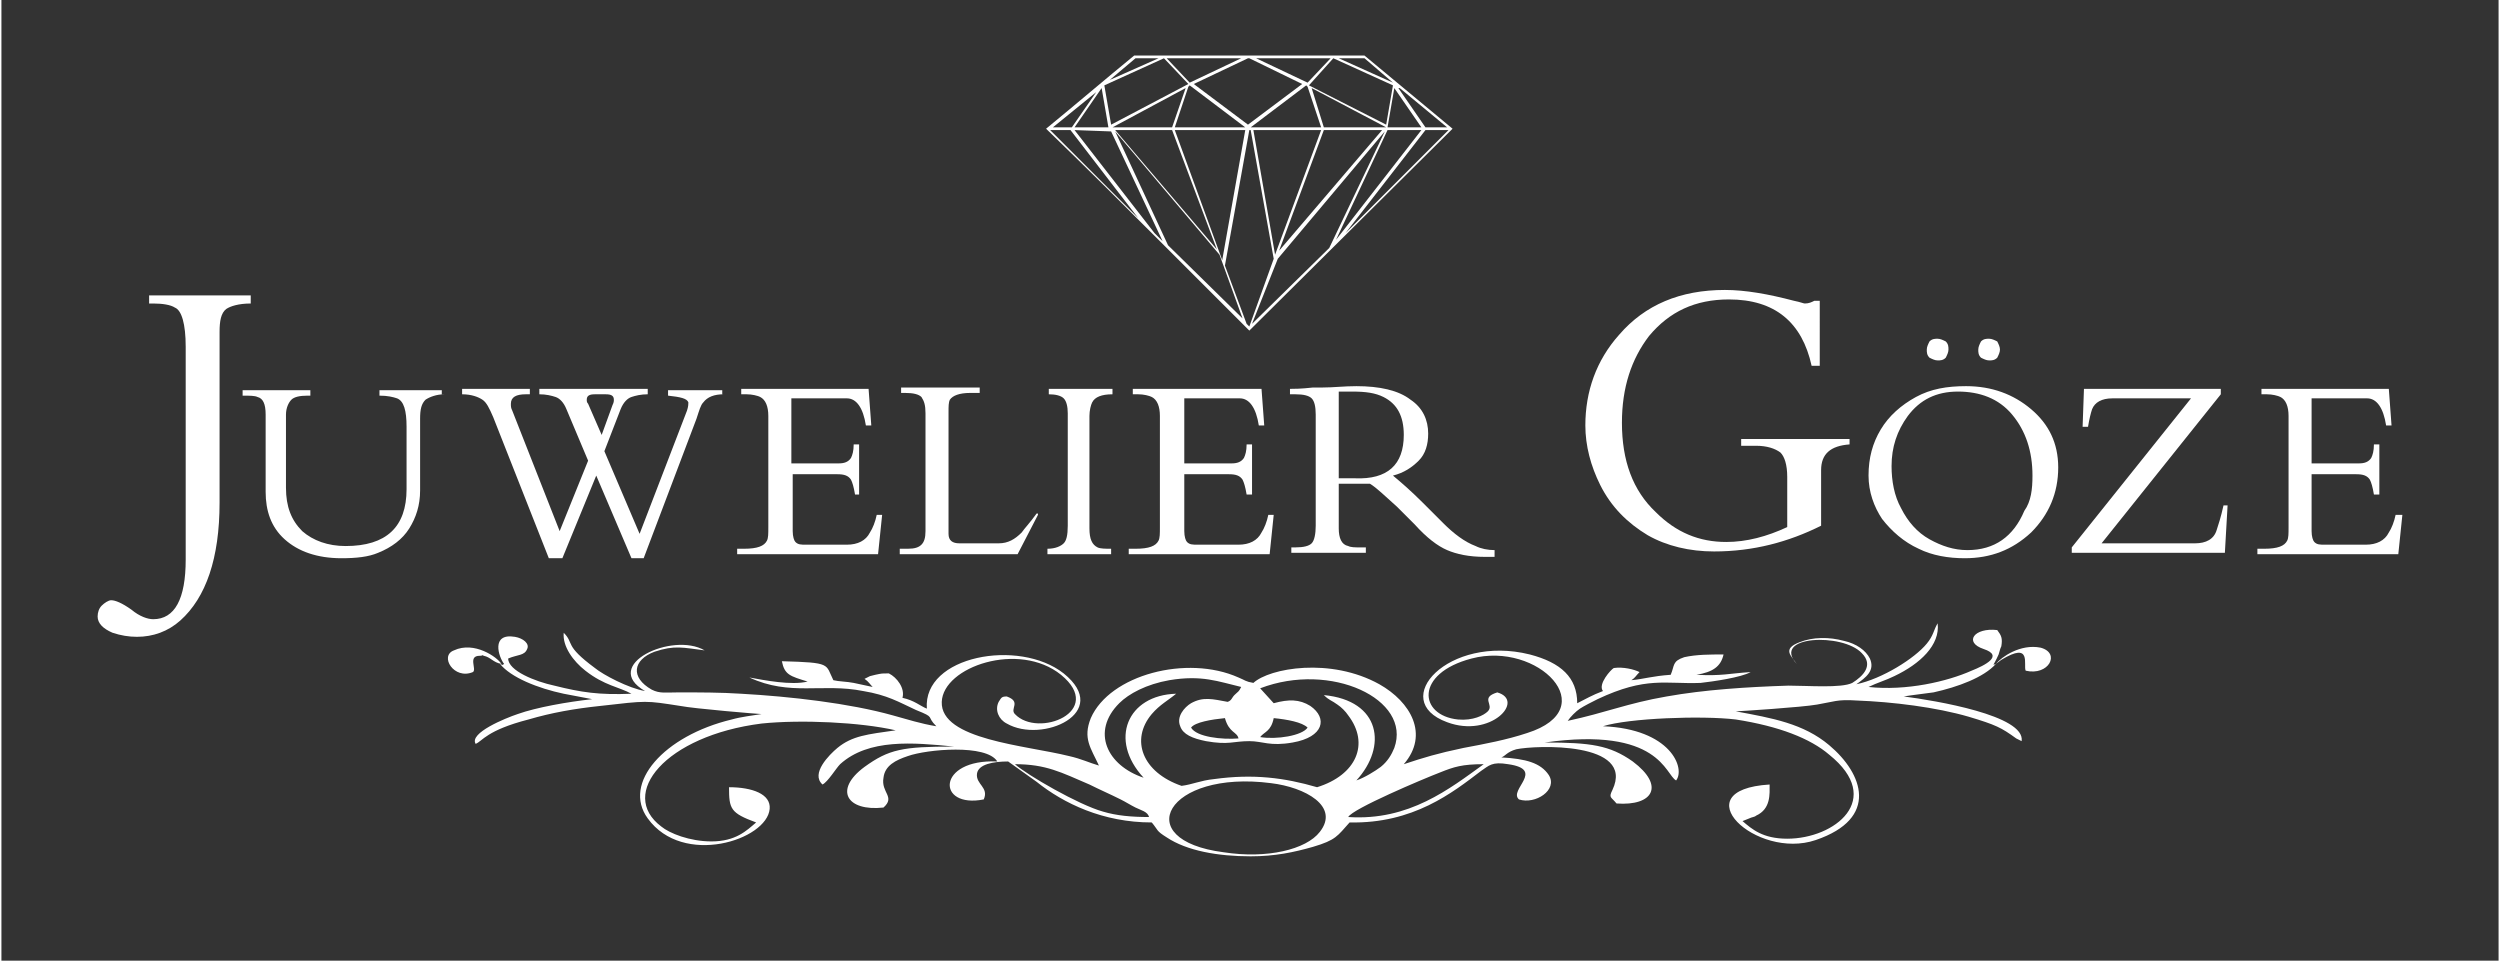 <?xml version="1.0" encoding="utf-8"?>
<svg xmlns="http://www.w3.org/2000/svg" xmlns:xlink="http://www.w3.org/1999/xlink" version="1.1" id="Ebene_1" x="0px" y="0px" viewBox="0 0 184.3 70.9" style="enable-background:new 0 0 184.3 70.9;" xml:space="preserve" width="432" height="166">
<rect x="0" y="0" width="184.3" height="70.9" fill="#333333" stroke="none"/>
<style type="text/css">
	.st0{fill-rule:evenodd;clip-rule:evenodd;fill:#fff;}
	.st1{fill:#fff;}
</style>
<path class="st0" d="M96.4,53.7c-0.4,0.6-2.3,0.9-3.5,0.7c0.3-0.4,0.8-0.4,1-1.4C94.9,53.1,96,53.3,96.4,53.7 M91.3,54.5  c-1.2,0.1-3.1-0.1-3.5-0.8c0.3-0.4,1.5-0.6,2.5-0.7C90.6,54.1,91.2,54,91.3,54.5z M147.2,49c0.4-0.5,1.8-1.5,3.3-1.2  c1.5,0.4,0.6,2.1-1.1,1.7c-0.2-0.4,0.5-2.2-1.8-0.8L147.2,49z M36.9,49c-0.6-0.1-0.8-0.5-1.3-0.6c-0.2-0.1,0,0-0.3,0  c-0.9,0-0.2,1-0.5,1.2c-1.4,0.6-2.5-1.2-1.4-1.6C34.9,47.3,36.6,48.5,36.9,49z M84.7,60.3c-1.3,0-2.4-0.1-3.4-0.4  c-1.8-0.5-5.6-2.7-6.5-3.5c2.3,0,3.4,0.6,5.5,1.5c0.8,0.4,1.5,0.7,2.3,1.1c0.4,0.2,0.7,0.4,1.1,0.6C84.1,59.8,84.6,59.9,84.7,60.3z   M99.4,60.3c0.3-0.6,5.5-2.8,6.8-3.3c1-0.4,1.6-0.6,3.2-0.6C106.9,58.2,103.9,60.6,99.4,60.3z M93.7,57.8c2.5,0.3,5.1,1.7,3.6,3.6  c-1,1.3-3.9,2-7.1,1.5C83.2,62,86,56.8,93.7,57.8z M100,57.6c2.3-2.5,1.8-5.9-2.4-6.3c0.4,0.4,0.6,0.4,1,0.7  c0.3,0.2,0.6,0.5,0.8,0.8c1.6,2.1,0.6,4.4-2.3,5.3c-2.4-0.7-4.7-1-7.6-0.6c-1,0.1-1.6,0.4-2.4,0.5c-2.9-1-3.8-3.4-2.2-5.3  c0.6-0.7,1.2-1,1.8-1.5c-3.6,0.1-5,3.4-2.4,6.2c-2.7-0.9-3.9-3.4-1.8-5.5c0.7-0.7,2-1.4,3.7-1.7c2.4-0.4,3.6,0.1,5.3,0.5  c-0.2,0.4-0.2,0.3-0.5,0.6c-0.2,0.2-0.2,0.4-0.5,0.5c-1.1-0.2-1.8-0.4-2.7,0.1c-0.5,0.3-1.1,1-0.8,1.7c0.2,0.6,0.9,0.9,1.9,1.1  c1.7,0.3,2,0,3.2,0c1,0,1.5,0.4,3.2,0.1c2.3-0.4,2.6-1.8,1.3-2.7c-0.8-0.5-1.6-0.5-2.7-0.2l-1-1.1c5.2-2,11.2,0.8,9.9,4.4  c-0.2,0.5-0.5,1-1,1.4C101.4,56.9,100.6,57.4,100,57.6z M147.2,49c-0.9,1-2.8,1.7-4.6,2.1c-0.7,0.1-1.6,0.2-2.2,0.3  c2.3,0.3,9,1.4,8.7,3.3l-0.4-0.2c-1.1-0.8-1.5-1-3.5-1.6c-2.4-0.7-5.6-1.1-8.3-1.2c-1.4-0.1-1.7,0.1-2.9,0.3c-1.1,0.2-5.8,0.5-6,0.5  c2.7,0.5,5,0.9,6.9,2.5c2.5,2.1,3.7,5.4-1,7c-4.4,1.5-9.9-3.7-3.4-4.1c0,0.7,0.1,1.8-1,2.3c-0.1,0.1-0.3,0.1-0.5,0.2l-0.5,0.2  c0.7,0.6,1.5,1.3,3.3,1.3c3.5,0,7.2-2.9,3.1-6.2c-1.4-1.2-3.7-2.1-6.9-2.6c-2.5-0.3-7.9-0.1-9.8,0.5c5,0.2,6.1,3.1,5.4,4  c-0.8-0.4-1.2-4-9.7-2.8c3.4,0,4.8,0.2,6.5,1.4c2.4,1.8,1.5,3.3-1.2,3.1c-0.4-0.5-0.6-0.4-0.3-1c1.7-3.6-5.7-3.3-7.1-3  c-0.7,0.2-0.8,0.5-1.1,0.6c1.8,0.1,2.9,0.4,3.5,1.3c0.7,1.1-1,2.2-2.2,1.8c-0.8-0.7,2-2.2-0.8-2.6c-1.2-0.2-1.4,0.1-2,0.5  c-2.1,1.6-5,3.9-9.7,3.8c-0.9,1-1,1.3-2.7,1.8c-1.4,0.4-2.8,0.7-4.6,0.7c-2.4,0-4.7-0.4-6.2-1.4c-0.8-0.5-0.6-0.5-1.1-1.1  c-3.6,0-6.5-1.4-8.5-3l-2.1-1.5c-1.1,0-2.2,0.2-2.3,0.9c-0.1,0.8,0.9,1,0.5,1.9C69,59.7,69,56,73.5,56.2c-0.8-1.3-5.2-0.9-6.6-0.4  c-0.9,0.3-1.7,0.7-1.8,1.6c-0.2,1.1,0.9,1.4,0,2.2c-2.7,0.3-3.7-1.3-1.4-3c1.8-1.3,2.8-1.5,6.6-1.5c-3-0.3-6.3-0.6-8.4,1.3  c-0.3,0.3-0.9,1.3-1.3,1.5c-0.9-0.8,0.5-2.2,1.1-2.7c1.1-0.9,2.2-1,4.3-1.3c-2.6-0.6-7-0.8-9.9-0.5c-7.1,0.9-10.6,5.2-7.4,7.6  c0.6,0.5,2.1,1.1,3.7,1.1c1.8,0,2.6-0.8,3.3-1.4c-1.9-0.7-2-1-2-2.6c1.7,0,3.1,0.5,3,1.6c-0.2,2.3-6.4,4.3-9,0.7  c-1.9-2.6,1.2-6.1,6.2-7.3c0.7-0.2,1.6-0.3,2.2-0.4c-0.2,0-5-0.4-6-0.6c-2.6-0.4-2.4-0.4-5.9,0c-1.9,0.2-3.6,0.5-5.3,1  c-3.1,0.8-3.4,1.6-3.9,1.8c-0.5-0.8,2.2-1.9,3.1-2.2c1.4-0.5,3.7-0.9,5.5-1.1l-2.1-0.4c-1.9-0.4-3.9-1.2-4.7-2.2  c0.3,0.1,0.1,0.1,0.3,0c-0.4-0.5-1-2.3,0.8-2c0.6,0.1,1.1,0.5,0.9,0.9c-0.2,0.5-0.7,0.4-1.4,0.7c0,0.9,2,1.7,3.4,2  c2,0.5,3.3,0.7,5.7,0.6c-0.9-0.5-2-0.6-3.4-1.7c-0.9-0.7-1.7-1.8-1.6-2.8c0.8,0.8,0,0.9,2.3,2.6c0.6,0.5,2.5,1.5,3.7,1.7  c-3.3-1.9,2-4.4,4.4-3c-1.6-0.2-2.2-0.4-3.7,0.1c-1.6,0.6-1.8,1.9-0.2,2.8c0.6,0.3,1,0.2,2,0.2c1.5,0,3.1,0,4.6,0.1  c3.6,0.2,8,0.7,11.2,1.6c1.1,0.3,2,0.6,3.2,0.8c-0.8-0.8,0-0.6-1.5-1.2c-1.3-0.6-2.1-1.1-3.9-1.4c-3-0.6-5.4,0.4-8.4-1  c1.1,0.2,3.1,0.6,4.3,0.3c-1.3-0.4-1.7-0.5-1.9-1.5c3.7,0.1,3.2,0.2,3.8,1.4c0.4,0.1,1,0.1,1.5,0.2c0.5,0.1,0.9,0.2,1.4,0.3  c-0.2-0.2-0.3-0.4-0.6-0.6l0.4-0.2c0,0,0.4-0.1,0.4-0.1c0.5-0.1,0.4-0.1,1-0.1c0.6,0.3,1.2,1.1,1,1.8c0.9,0.2,1.3,0.6,1.8,0.8  c-0.3-3.9,6.8-5.2,10.1-2.6c3.6,2.9-1.6,5.2-4.2,3.7c-0.6-0.3-0.9-1-0.6-1.6c0.2-0.3,0.2-0.4,0.6-0.4c1.1,0.4,0.2,0.9,0.6,1.3  c1.7,1.8,6.7-0.2,3.4-2.9c-3.1-2.5-8.7-0.6-8.8,2c-0.1,2.8,6.2,3.2,9.4,4c0.9,0.2,1.5,0.5,2.2,0.7c-0.6-1.3-1.2-2-0.6-3.5  c1.4-3.2,7.1-4.7,10.9-3c0.5,0.2,0.5,0.3,1.1,0.4c1.2-1.1,5.7-1.9,9.3,0.1c2.3,1.3,3.7,3.7,1.8,5.9c1.5-0.5,2.5-0.8,4.4-1.2  c1.6-0.3,3.2-0.6,4.7-1.1c5.7-1.8,0.8-6.8-4.1-5.5c-4.2,1.1-3.9,4.2-1,4.5c1.1,0.1,1.9-0.3,2.2-0.6c0.5-0.5-0.6-1,0.7-1.4  c2.1,0.6-0.5,3.4-3.7,2.2c-4.4-1.6,0.1-6.5,6.1-5c2.3,0.6,3.5,1.7,3.5,3.6c0.6-0.3,1.1-0.6,1.9-0.9c-0.4-0.5,0.6-1.6,0.8-1.7  c0.7-0.1,1.5,0.1,1.9,0.3c-0.3,0.3-0.3,0.4-0.6,0.6c1-0.1,1.5-0.3,2.9-0.4c0.3-0.7,0.1-1,1-1.3c0.9-0.2,1.9-0.2,2.9-0.2  c-0.2,0.9-0.8,1.3-2,1.5c1.9,0.1,2.4-0.1,4-0.2c-0.7,0.4-2.8,0.7-3.7,0.8c-2.6,0.1-4-0.5-7.6,1.2c-0.4,0.2-1,0.5-1.3,0.7  c-0.3,0.2-0.7,0.6-0.9,0.9c2.8-0.6,4.4-1.3,7.3-1.8c2.8-0.5,5.9-0.7,9-0.8c1.4,0,3.9,0.2,4.7-0.2c0.8-0.5,1.6-1.3,0.7-2.2  c-1.4-1.5-6.7-1.3-4.8,0.8c-0.4-0.6-1.1-1.1,0.2-1.6c1-0.4,2.2-0.4,3.3-0.1c0.9,0.2,1.6,0.7,1.9,1.3c0.4,0.9-0.3,1.4-1,1.9  c1.9-0.4,4.3-1.9,5.2-3c0.5-0.6,0.5-1,0.8-1.5c0.2,1.6-1.3,3-3.2,3.9c-0.6,0.3-1.3,0.5-1.9,0.8c2.8,0.3,5.8-0.4,7.6-1.2  c1-0.4,2.4-1.1,0.9-1.6c-1.5-0.5-0.7-1.6,1-1.4c0.3,0.4,0.4,0.6,0.3,1.2c-0.1,0.2-0.1,0.3-0.2,0.6C147,49.2,146.9,49.1,147.2,49z"/>
<path class="st0" d="M81.9,9.2l5.7-3l-1.8-1.9l-4.4,2L81.9,9.2z M96.5,6.3l5.7,2.9l0.5-2.9l-4.4-2L96.5,6.3z M86.1,18.1l5.5,5.4  l-1.7-4.7l-7.7-9.1L86.1,18.1z M92.3,23.9l5.7-5.6l4.1-8.6l-7.9,9.4L92.3,23.9z M85.4,4.3h-1.7l-1.9,1.6L85.4,4.3z M91.5,4.3H86  l1.7,1.8L91.5,4.3z M92.1,4.3H92l-4,1.9l4,3l4-3L92.1,4.3z M98.1,4.3h-5.5l3.8,1.8L98.1,4.3z M100.6,4.3h-1.9l4,1.8L100.6,4.3z   M78.9,9.6h-1.5l6.5,6.5L78.9,9.6z M79.2,9.6l5.9,7.6l0.6,0.6l-3.8-8.1L79.2,9.6z M86.4,9.6h-4.2l7.5,8.8L86.4,9.6z M92.2,9.6h-0.1  l-1.8,10l1.6,4.3l0.2,0.2l1.8-5L92.2,9.6z M97.4,9.6h-5l1.6,9.2L97.4,9.6z M101.9,9.6l-4.3,0l-3.3,8.9L101.9,9.6z M104.8,9.6l-2.5,0  l-3.8,8.1L104.8,9.6z M106.8,9.6l-1.7,0l-5.9,7.6L106.8,9.6z M107.1,9.5l-15,14.9c-2.1-2.1-4.1-4.1-6.2-6.2  c-2.9-2.9-5.8-5.8-8.8-8.7c2.2-1.8,4.3-3.6,6.5-5.4l17,0L107.1,9.5z M105.1,9.4h1.6l-3.5-2.9l0,0l-0.1,0L105.1,9.4z M102.3,9.4h2.5  l-2-2.9L102.3,9.4z M97.6,9.4l4.6,0l-5.5-2.9L97.6,9.4z M92.2,9.4h0.1l0.1,0l0,0h5l-1-3l-0.1-0.1L92.2,9.4z M86.4,9.4l1-2.9L82,9.4  L86.4,9.4z M79.2,9.4h2.5l-0.5-2.9L79.2,9.4z M77.6,9.4h1.4l1.8-2.6L77.6,9.4z M86.6,9.6l3.5,9.6l1.7-9.6H86.6z M91.8,9.4l-4.1-3.1  l-0.1,0.1l-1,3H91.8z"/>
<path class="st1" d="M18.4,22.4c-0.9,0-1.5,0.2-1.8,0.4c-0.4,0.3-0.5,0.9-0.5,1.7v12.6c0,4.1-1,7-2.9,8.7c-0.9,0.8-2,1.2-3.2,1.2  c-0.6,0-1.2-0.1-1.8-0.3c-0.7-0.3-1.1-0.7-1.1-1.2c0-0.3,0.1-0.6,0.3-0.8c0.2-0.2,0.5-0.4,0.7-0.4c0.3,0,0.8,0.2,1.5,0.7  c0.6,0.5,1.2,0.7,1.6,0.7c1.6,0,2.4-1.5,2.4-4.4V25.6c0-1.7-0.3-2.7-0.8-2.9c-0.3-0.2-0.9-0.3-1.6-0.3h-0.3v-0.6h7.5V22.4z"/>
<path class="st1" d="M136.4,32.8c-1.4,0.1-2.1,0.7-2.1,1.9v4.1c-2.4,1.2-5,1.9-7.9,1.9c-1.8,0-3.5-0.4-4.9-1.2  c-1.5-0.9-2.7-2.1-3.5-3.7c-0.7-1.4-1.1-2.9-1.1-4.4c0-2.5,0.8-4.8,2.5-6.7c1.9-2.2,4.5-3.3,7.8-3.3c1.5,0,3.2,0.3,5.1,0.8  c0.5,0.1,0.7,0.2,0.8,0.2c0.3,0,0.5-0.1,0.7-0.2h0.4V27h-0.6c-0.7-3.2-2.7-4.9-6.1-4.9c-2.5,0-4.4,0.9-5.9,2.7c-1.3,1.7-2,3.8-2,6.4  c0,2.8,0.8,5,2.5,6.6c1.5,1.5,3.2,2.2,5.2,2.2c1.5,0,3-0.4,4.5-1.1v-3.7c0-0.9-0.2-1.5-0.5-1.8c-0.4-0.3-1-0.5-1.8-0.5h-1.1v-0.5h8  V32.8z"/>
<path class="st1" d="M32.7,29.1c-0.6,0-1.1,0.2-1.4,0.4c-0.3,0.3-0.4,0.7-0.4,1.4v5.3c0,1.1-0.3,2-0.8,2.8c-0.5,0.8-1.3,1.4-2.3,1.8  c-0.7,0.3-1.6,0.4-2.7,0.4c-1.8,0-3.2-0.5-4.2-1.4c-1-0.9-1.4-2.1-1.4-3.5v-5.7c0-0.8-0.2-1.2-0.6-1.3c-0.2-0.1-0.6-0.1-1.1-0.1  v-0.4h5v0.4h-0.2c-0.6,0-1,0.1-1.2,0.3c-0.2,0.2-0.4,0.6-0.4,1.1v5.4c0,1.4,0.4,2.4,1.2,3.2c0.8,0.7,1.9,1.1,3.2,1.1  c3,0,4.5-1.4,4.5-4.2v-4.6c0-1.2-0.2-1.9-0.7-2.1c-0.3-0.1-0.7-0.2-1.3-0.2v-0.4h4.6V29.1z"/>
<path class="st1" d="M45.1,29.9c0.1-0.2,0.1-0.3,0.1-0.4c0-0.3-0.2-0.4-0.6-0.4h-0.8c-0.4,0-0.6,0.1-0.6,0.4c0,0.1,0,0.2,0.1,0.3  l1,2.3L45.1,29.9z M53.3,29.1c-0.7,0-1.2,0.2-1.5,0.6c-0.2,0.2-0.3,0.6-0.5,1.2l-3.9,10.3h-0.9l-2.6-6.1l-2.5,6.1h-1l-4.1-10.4  c-0.3-0.7-0.5-1.1-0.8-1.3c-0.3-0.2-0.8-0.4-1.5-0.4H34v-0.4H39v0.4h-0.3c-0.7,0-1.1,0.2-1.1,0.7c0,0.2,0,0.3,0.1,0.5l3.5,8.9  l2.1-5.2l-1.6-3.8c-0.2-0.5-0.5-0.8-0.8-0.9c-0.3-0.1-0.7-0.2-1.2-0.2v-0.4h8v0.4c-0.5,0-0.9,0.1-1.2,0.2c-0.3,0.1-0.6,0.4-0.8,0.9  l-1.2,3.1l2.6,6.1l3.5-9.1c0.1-0.3,0.1-0.5,0.1-0.6c-0.1-0.3-0.6-0.4-1.5-0.5v-0.4h4V29.1z"/>
<path class="st1" d="M65,38l-0.3,2.9H54.3v-0.4h0.5c1,0,1.5-0.2,1.7-0.6c0.1-0.2,0.1-0.5,0.1-1v-8.2c0-0.7-0.2-1.2-0.6-1.4  c-0.2-0.1-0.6-0.2-1-0.2h-0.4v-0.4h9.4l0.2,2.7h-0.4c-0.2-1.3-0.7-2-1.4-2h-4.1v4.8h3.5c0.4,0,0.7-0.1,0.9-0.4  c0.1-0.2,0.2-0.5,0.2-1h0.4v3.7H63c-0.1-0.6-0.2-0.9-0.3-1.1c-0.2-0.3-0.5-0.4-1-0.4h-3.3v4.2c0,0.4,0.1,0.7,0.2,0.8  c0.2,0.2,0.4,0.2,0.8,0.2h3c0.8,0,1.4-0.3,1.7-0.9c0.2-0.3,0.4-0.8,0.5-1.3H65z"/>
<path class="st1" d="M76.5,38L75,40.9h-8.7v-0.4h0.6c0.5,0,0.8-0.1,1-0.3c0.2-0.2,0.3-0.5,0.3-1v-8.7c0-0.6-0.1-0.9-0.3-1.2  c-0.2-0.2-0.6-0.3-1.2-0.3h-0.3v-0.4h5.8v0.4h-0.7c-0.8,0-1.3,0.2-1.5,0.5c-0.1,0.2-0.1,0.5-0.1,0.9v9c0,0.5,0.3,0.7,0.8,0.7h2.9  c0.7,0,1.2-0.3,1.7-0.8c0.2-0.3,0.6-0.7,1.1-1.4H76.5z"/>
<path class="st1" d="M81.9,40.9h-4.7v-0.4c0.6,0,1-0.2,1.2-0.4c0.2-0.2,0.3-0.6,0.3-1.3v-8.3c0-0.5-0.1-0.9-0.3-1.1  c-0.2-0.2-0.6-0.3-1.1-0.3v-0.4h4.7v0.4c-0.8,0-1.3,0.2-1.5,0.6c-0.1,0.2-0.2,0.6-0.2,1v8.3c0,0.8,0.2,1.2,0.6,1.4  c0.2,0.1,0.6,0.1,1,0.1V40.9z"/>
<path class="st1" d="M93.9,38l-0.3,2.9H83.2v-0.4h0.5c1,0,1.5-0.2,1.7-0.6c0.1-0.2,0.1-0.5,0.1-1v-8.2c0-0.7-0.2-1.2-0.6-1.4  c-0.2-0.1-0.6-0.2-1-0.2h-0.4v-0.4H93l0.2,2.7h-0.4c-0.2-1.3-0.7-2-1.4-2h-4.1v4.8h3.5c0.4,0,0.7-0.1,0.9-0.4c0.1-0.2,0.2-0.5,0.2-1  h0.4v3.7h-0.4c-0.1-0.6-0.2-0.9-0.3-1.1c-0.2-0.3-0.5-0.4-1-0.4h-3.3v4.2c0,0.4,0.1,0.7,0.2,0.8c0.2,0.2,0.4,0.2,0.8,0.2h3  c0.8,0,1.4-0.3,1.7-0.9c0.2-0.3,0.4-0.8,0.5-1.3H93.9z"/>
<path class="st1" d="M103.5,32.1c0-1.4-0.5-2.3-1.5-2.8c-0.6-0.3-1.3-0.4-2.3-0.4c-0.4,0-0.7,0-1,0v6.4c0.2,0,0.6,0,1.2,0  C102.3,35.4,103.5,34.3,103.5,32.1 M110.3,41.1c-0.3,0-0.6,0-0.8,0c-1.2,0-2.1-0.2-2.8-0.5c-0.7-0.3-1.5-0.9-2.4-1.9l-1.3-1.3  c-0.9-0.8-1.5-1.4-2-1.7c-0.6,0-1.1,0-1.3,0c-0.3,0-0.6,0-1,0V39c0,0.7,0.2,1.2,0.7,1.3c0.2,0.1,0.5,0.1,0.9,0.1h0.4v0.4h-5.5v-0.4  h0.3c0.6,0,1-0.1,1.2-0.3c0.2-0.2,0.3-0.7,0.3-1.3v-8.2c0-0.6-0.1-1-0.3-1.2c-0.2-0.2-0.6-0.3-1.2-0.3h-0.4v-0.4  c0.3,0,0.8,0,1.7-0.1c0.2,0,0.5,0,0.7,0c0.8,0,1.6-0.1,2.5-0.1c1.7,0,3.1,0.3,4,1c0.9,0.6,1.3,1.5,1.3,2.5c0,0.8-0.2,1.5-0.7,2  c-0.5,0.5-1.1,0.9-1.9,1.1c0.6,0.5,1.3,1.1,2.2,2l1.5,1.5c0.8,0.8,1.6,1.4,2.4,1.7c0.4,0.2,0.9,0.3,1.4,0.3V41.1z"/>
<path class="st1" d="M143.7,25.8c0,0.2-0.1,0.4-0.2,0.6c-0.2,0.2-0.4,0.2-0.6,0.2c-0.2,0-0.4-0.1-0.6-0.2c-0.2-0.2-0.2-0.4-0.2-0.6  c0-0.2,0.1-0.4,0.2-0.6c0.2-0.2,0.4-0.2,0.6-0.2c0.2,0,0.4,0.1,0.6,0.2C143.7,25.4,143.7,25.6,143.7,25.8 M147.5,25.8  c0,0.2-0.1,0.4-0.2,0.6c-0.2,0.2-0.4,0.2-0.6,0.2c-0.2,0-0.4-0.1-0.6-0.2c-0.2-0.2-0.2-0.4-0.2-0.6c0-0.2,0.1-0.4,0.2-0.6  c0.2-0.2,0.4-0.2,0.6-0.2c0.2,0,0.4,0.1,0.6,0.2C147.4,25.4,147.5,25.6,147.5,25.8z M149.9,35.1c0-1.8-0.5-3.3-1.5-4.5  c-1-1.2-2.4-1.7-4-1.7c-1.6,0-2.8,0.6-3.7,1.8c-0.8,1.1-1.2,2.3-1.2,3.7c0,1.1,0.2,2.2,0.7,3.1c0.5,1,1.2,1.8,2.1,2.3  c0.9,0.5,1.8,0.8,2.8,0.8c2,0,3.4-1,4.2-2.9C149.8,37,149.9,36.1,149.9,35.1z M151.8,34.5c0,1.9-0.7,3.5-2,4.8  c-1.4,1.3-3,1.9-4.9,1.9c-1.2,0-2.4-0.2-3.4-0.7c-1.1-0.5-2-1.3-2.7-2.2c-0.6-0.9-1-2-1-3.2c0-1.3,0.3-2.4,0.9-3.4  c0.6-1,1.5-1.8,2.6-2.4c1.1-0.6,2.3-0.8,3.7-0.8c1.9,0,3.5,0.6,4.8,1.7C151.1,31.3,151.8,32.7,151.8,34.5z"/>
<path class="st1" d="M164.3,37.3l-0.2,3.5h-11.3v-0.4l8.8-11h-5.8c-0.8,0-1.3,0.3-1.5,0.8c-0.1,0.3-0.2,0.7-0.3,1.3h-0.4l0.1-2.8  h10.1v0.4l-8.8,11h6.9c0.8,0,1.4-0.3,1.6-1c0.1-0.3,0.3-0.9,0.5-1.8H164.3z"/>
<path class="st1" d="M177.2,38l-0.3,2.9h-10.4v-0.4h0.5c1,0,1.5-0.2,1.7-0.6c0.1-0.2,0.1-0.5,0.1-1v-8.2c0-0.7-0.2-1.2-0.6-1.4  c-0.2-0.1-0.6-0.2-1-0.2h-0.4v-0.4h9.4l0.2,2.7h-0.4c-0.2-1.3-0.7-2-1.4-2h-4.1v4.8h3.5c0.4,0,0.7-0.1,0.9-0.4  c0.1-0.2,0.2-0.5,0.2-1h0.4v3.7h-0.4c-0.1-0.6-0.2-0.9-0.3-1.1c-0.2-0.3-0.5-0.4-1-0.4h-3.3v4.2c0,0.4,0.1,0.7,0.2,0.8  c0.2,0.2,0.4,0.2,0.8,0.2h3c0.8,0,1.4-0.3,1.7-0.9c0.2-0.3,0.4-0.8,0.5-1.3H177.2z"/>
</svg>

